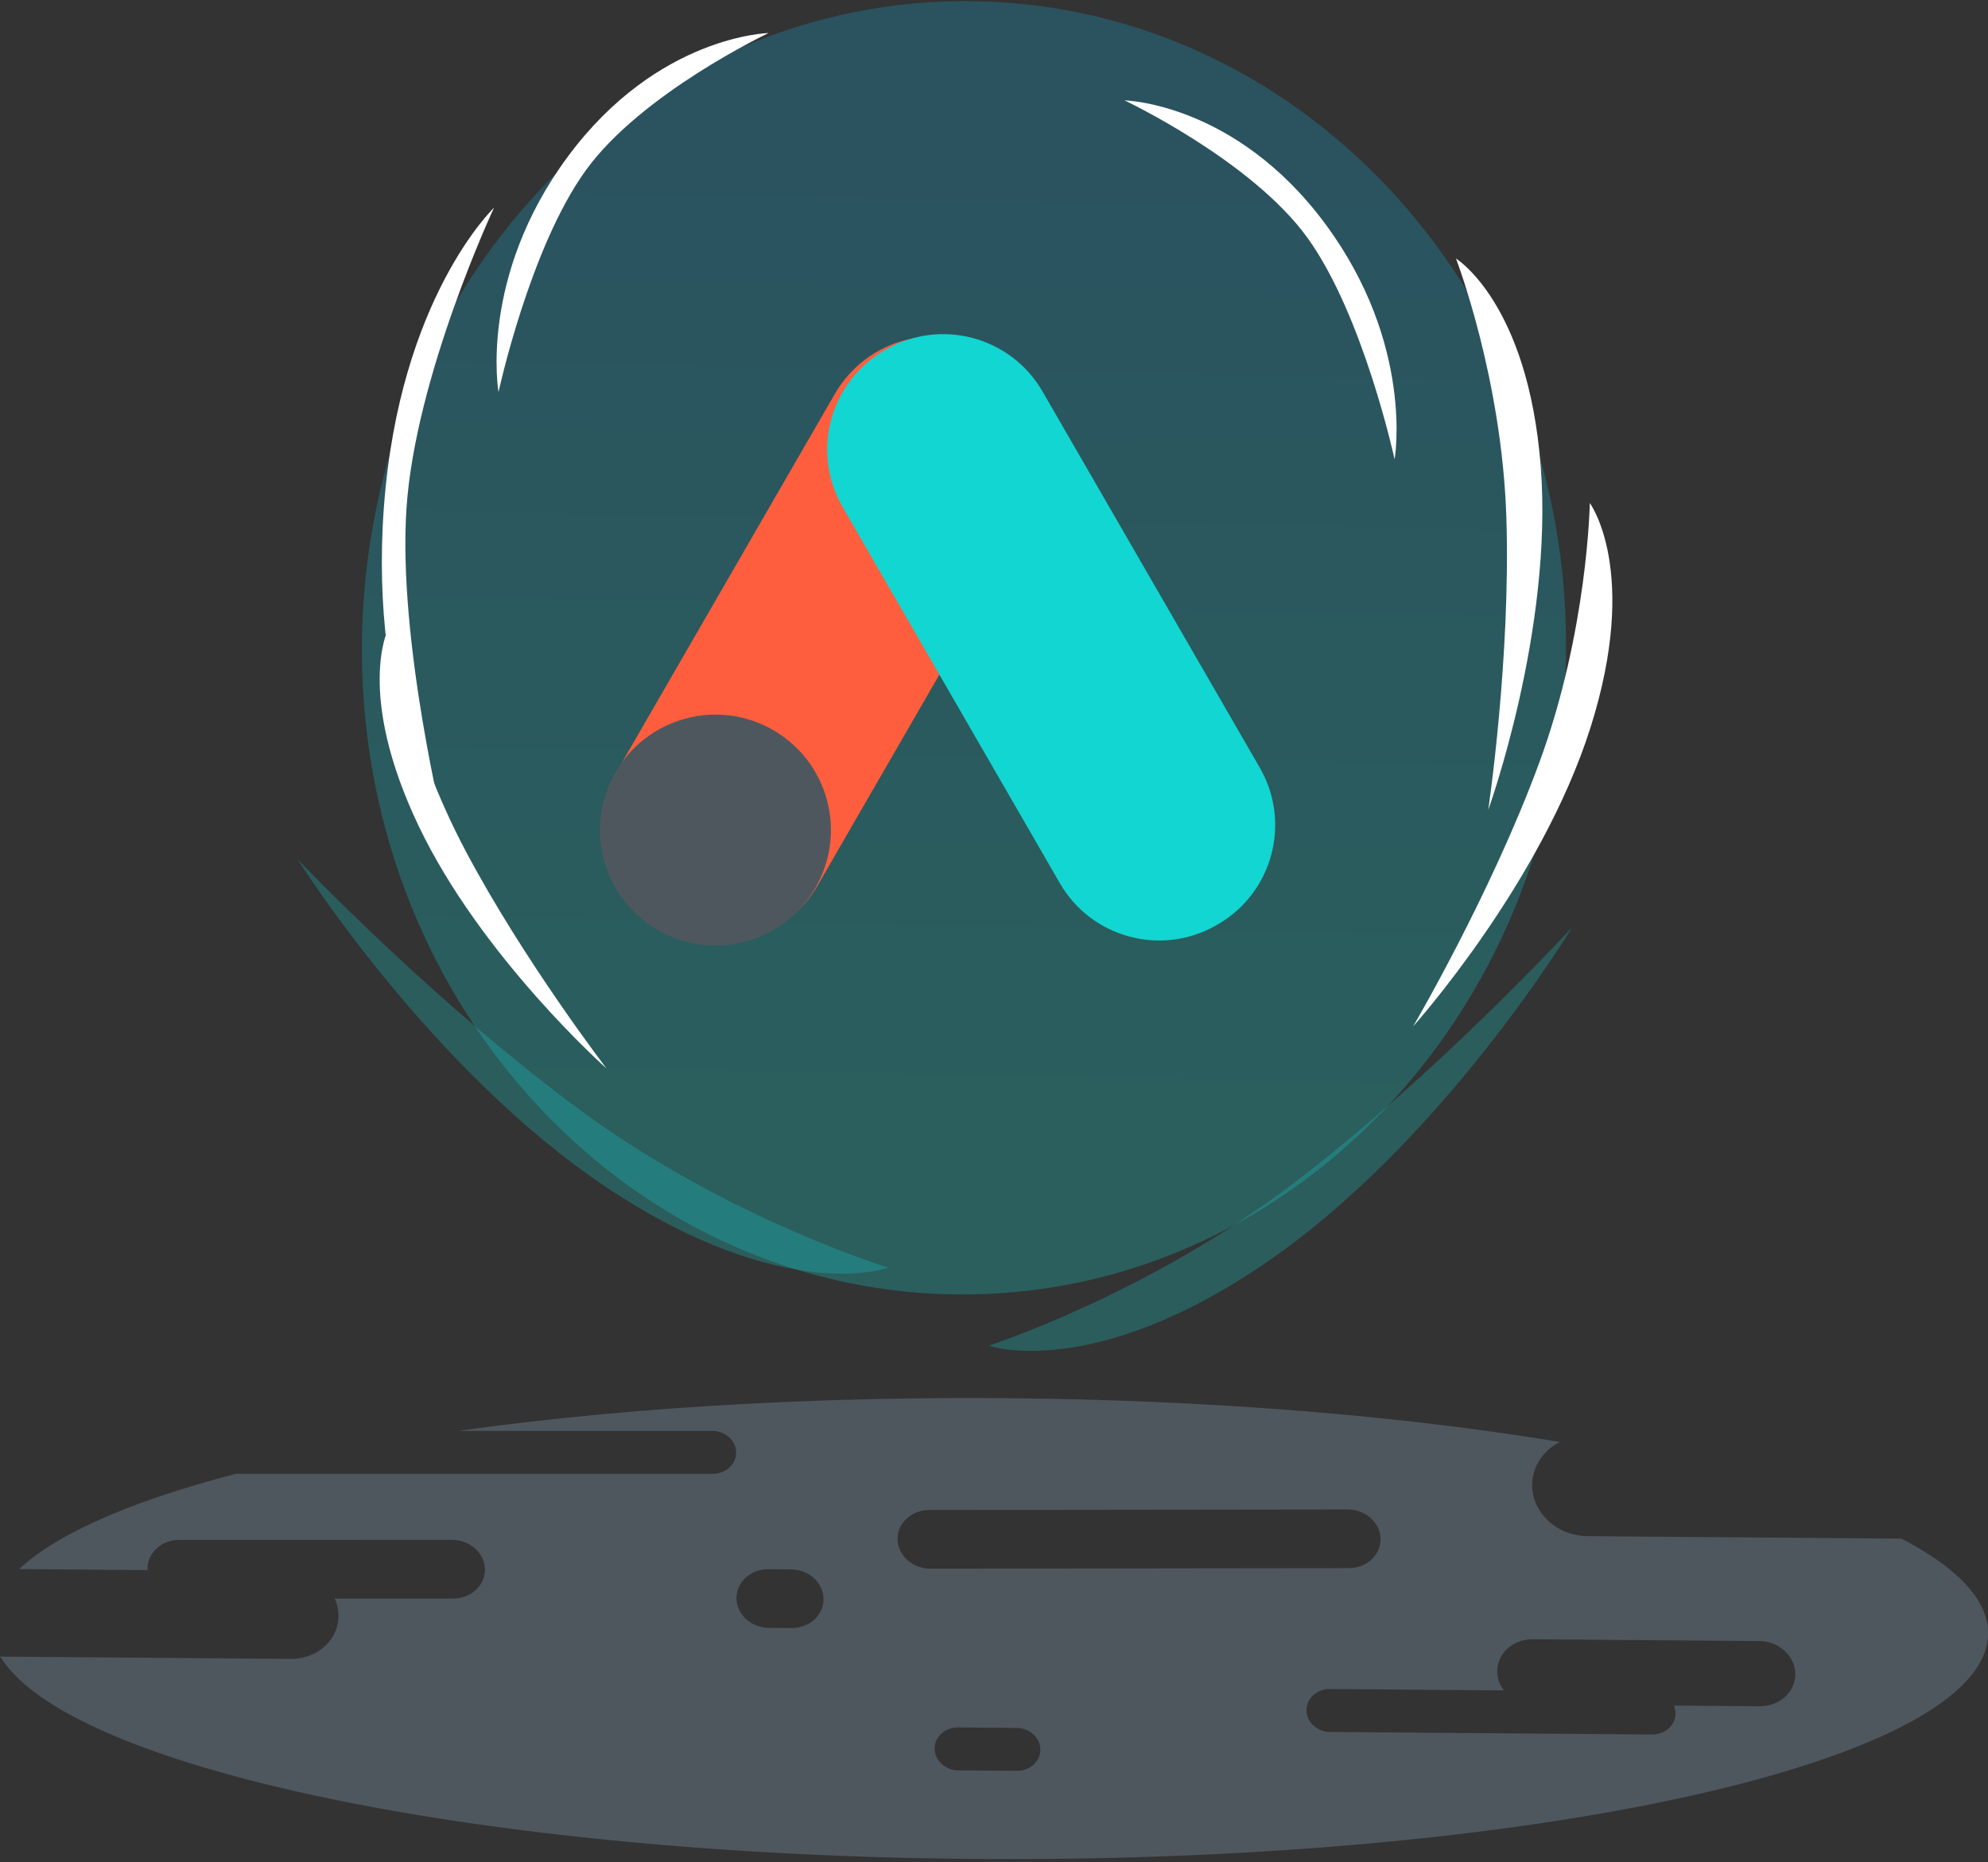 <svg xmlns="http://www.w3.org/2000/svg" width="364" height="341" viewBox="0 0 364 341"><rect x="0" y="0" width="364" height="341" fill="#333333" stroke="none"/><defs><linearGradient id="jdh3a" x1="92.33" x2="268.1" y1="8.27" y2="8.27" gradientUnits="userSpaceOnUse"><stop offset="0" stop-color="#12d6d1"/><stop offset="1" stop-color="#12a9d6"/></linearGradient></defs><g><g transform="rotate(5 182 298.5)"><path fill="#4f575e" d="M245.175 270.85c1.472 0 2.884.497 3.976 1.402 1.098.91 1.775 2.152 1.904 3.499.129 1.334-.292 2.655-1.184 3.72-1.007 1.2-2.533 1.964-4.187 2.096l-76.315 6.771c-.177.014-.352.02-.52.02-1.472 0-2.885-.498-3.977-1.402-1.098-.91-1.775-2.153-1.904-3.499-.129-1.334.292-2.656 1.185-3.72 1.007-1.201 2.533-1.965 4.187-2.096l76.314-6.771c.172-.014.348-.02.521-.02zm-100.648 19.82c1.472 0 2.884.498 3.976 1.402 1.099.91 1.775 2.153 1.905 3.5.128 1.334-.293 2.655-1.185 3.719-1.007 1.2-2.533 1.965-4.188 2.096l-4.106.327a6.76 6.76 0 0 1-.521.02c-1.472 0-2.884-.498-3.976-1.402-1.098-.91-1.774-2.153-1.904-3.499-.129-1.333.291-2.654 1.183-3.719 1.007-1.201 2.533-1.966 4.188-2.098l4.107-.325a6.61 6.61 0 0 1 .521-.021zm182.214-.822c1.221 1.012 1.973 2.393 2.118 3.89.142 1.483-.326 2.952-1.318 4.136-1.12 1.334-2.815 2.184-4.654 2.33l-15.66 1.244c.228.43.367.89.412 1.368.095.977-.213 1.944-.866 2.723-.737.879-1.854 1.439-3.065 1.535l-58.741 4.67c-.134.01-.259.015-.382.015a4.56 4.56 0 0 1-2.91-1.027c-.803-.666-1.298-1.575-1.393-2.56-.094-.978.214-1.945.867-2.725.737-.878 1.854-1.437 3.065-1.534l31.762-2.524c-.877-.943-1.403-2.093-1.521-3.326-.144-1.484.324-2.952 1.316-4.136 1.12-1.335 2.815-2.184 4.654-2.33l41.317-3.285c.193-.015.388-.023.58-.023 1.636 0 3.205.554 4.419 1.56zm-138.682 26.145c1.077 0 2.11.365 2.91 1.027.804.666 1.3 1.575 1.394 2.56.094.977-.214 1.944-.867 2.723-.737.88-1.854 1.439-3.065 1.535l-10.675.848a4.562 4.562 0 0 1-3.291-1.011c-.805-.666-1.3-1.575-1.395-2.56-.094-.978.215-1.945.868-2.724.737-.879 1.853-1.438 3.064-1.534l10.675-.848a4.8 4.8 0 0 1 .382-.016zm-65.15 27.018c19.94 0 40.814-.895 62.044-2.66 21.158-1.76 41.815-4.311 61.395-7.586 18.923-3.164 36.417-6.93 51.997-11.19 15.441-4.224 28.548-8.81 38.957-13.63 10.599-4.908 18.092-9.92 22.271-14.898 2.813-3.35 4.091-6.674 3.799-9.878-.274-2.994-1.919-5.87-4.89-8.545-2.893-2.605-7.073-5.05-12.423-7.263l-57.254 4.551c-.298.023-.598.035-.894.035-2.517 0-4.932-.852-6.8-2.399-1.878-1.557-3.035-3.683-3.257-5.986-.318-3.302 1.356-6.515 4.37-8.387-13.33-1.024-27.764-1.544-42.901-1.544-19.942 0-40.817.895-62.043 2.66-34.313 2.852-67.542 7.842-96.093 14.431l46.192-4.042c.154-.015.31-.022.465-.022 2.213 0 4.054 1.51 4.282 3.513.11.975-.18 1.947-.82 2.738-.722.892-1.828 1.47-3.037 1.587l-87.016 7.613c-9.206 3.275-17.102 6.697-23.47 10.17-6.482 3.535-11.381 7.124-14.561 10.67l23.433-1.863a7.974 7.974 0 0 1-.025-.206c-.128-1.335.292-2.656 1.185-3.72 1.007-1.202 2.533-1.966 4.187-2.097l49.772-4.355a6.62 6.62 0 0 1 .521-.021c1.471 0 2.883.498 3.975 1.403 1.099.91 1.775 2.152 1.905 3.498.129 1.335-.292 2.657-1.185 3.721-1.007 1.2-2.533 1.965-4.187 2.096l-21.565 1.887c.543.94.87 1.956.971 3.022.192 1.994-.437 3.969-1.77 5.56-1.505 1.794-3.785 2.936-6.257 3.132L2.053 319.15a9.939 9.939 0 0 1-.905.03c5.294 7.23 19.58 13.274 41.313 17.48 21.47 4.155 49.29 6.35 80.448 6.35z"/></g><g><g><g opacity=".27" transform="rotate(-89 176.5 118.5)"><path fill="url(#jdh3a)" d="M57.936 118.51c0-60.885 53.022-110.242 118.427-110.242 65.406 0 118.427 49.357 118.427 110.242 0 60.885-53.021 110.242-118.427 110.242-65.405 0-118.427-49.357-118.427-110.242z"/></g><g transform="rotate(-6 274.5 98)"><path fill="#fff" d="M271.922 46.79s6.096 22.578 4.218 48.193c-1.877 25.614-8.898 52.86-8.898 52.86s15.321-31.534 16.137-61.588c.816-30.055-11.457-39.465-11.457-39.465z"/></g><g transform="rotate(16 277.5 139.5)"><path fill="#fff" d="M277.505 90.21s6.095 22.578 4.218 48.192c-1.878 25.615-8.899 52.86-8.899 52.86s15.321-31.533 16.137-61.588c.817-30.054-11.456-39.465-11.456-39.465z"/></g><g transform="rotate(156 84 160.5)"><path fill="#fff" d="M77.466 207.066s5.049-20.044 3.494-42.783c-1.556-22.739-7.371-46.926-7.371-46.926s12.69 27.994 13.367 54.674c.676 26.68-9.49 35.035-9.49 35.035z"/></g><g transform="rotate(6 80 95.5)"><path fill="#fff" d="M84.393 37.26S68.897 55.462 70.067 93.823c1.17 38.36 17.274 57.852 17.274 57.852S75.184 118.141 74.21 93.823C73.234 69.505 84.393 37.26 84.393 37.26z"/></g><g transform="rotate(39 111.5 41.5)"><path fill="#fff" d="M111.902-4.434S96.405 8.643 97.575 36.204c1.17 27.56 17.275 41.564 17.275 41.564s-12.158-24.093-13.132-41.564c-.975-17.472 10.184-40.638 10.184-40.638z"/></g><g transform="rotate(141 237.5 40)"><path fill="#fff" d="M248.448 76.675S232.95 63.598 234.12 36.037c1.17-27.56 17.275-41.564 17.275-41.564s-12.158 24.092-13.132 41.564c-.975 17.471 10.184 40.638 10.184 40.638z"/></g></g><g transform="rotate(-60 151.5 117)"><path fill="#ff5e3e" d="M111.5 138.024c-11.598 0-21-9.402-21-21v-.281c0-11.598 9.402-21 21-21h79.559c11.598 0 21 9.402 21 21v.281c0 11.598-9.402 21-21 21z"/></g><g transform="rotate(-15 131 152)"><path fill="#4f575e" d="M109.858 152.011c0-11.675 9.465-21.14 21.14-21.14 11.676 0 21.141 9.465 21.141 21.14 0 11.676-9.465 21.141-21.14 21.141-11.676 0-21.141-9.465-21.141-21.14z"/></g><g transform="rotate(60 192.5 117)"><path fill="#12d6d1" d="M152.46 138.024c-11.598 0-21-9.402-21-21v-.281c0-11.598 9.402-21 21-21h79.559c11.598 0 21 9.402 21 21v.281c0 11.598-9.402 21-21 21z"/></g><g opacity=".26" transform="rotate(122 107.5 207.5)"><path fill="#12d6d1" d="M99.168 147.657s7.922 29.345 5.482 62.636c-2.44 33.291-11.566 68.702-11.566 68.702s19.913-40.984 20.974-80.046c1.06-39.061-14.89-51.292-14.89-51.292z"/></g><g opacity=".26" transform="rotate(57 241 207.5)"><path fill="#12d6d1" d="M240.996 278.995s7.922-29.344 5.482-62.636c-2.44-33.29-11.566-68.702-11.566-68.702s19.913 40.985 20.974 80.046c1.06 39.062-14.89 51.292-14.89 51.292z"/></g></g></g></svg>